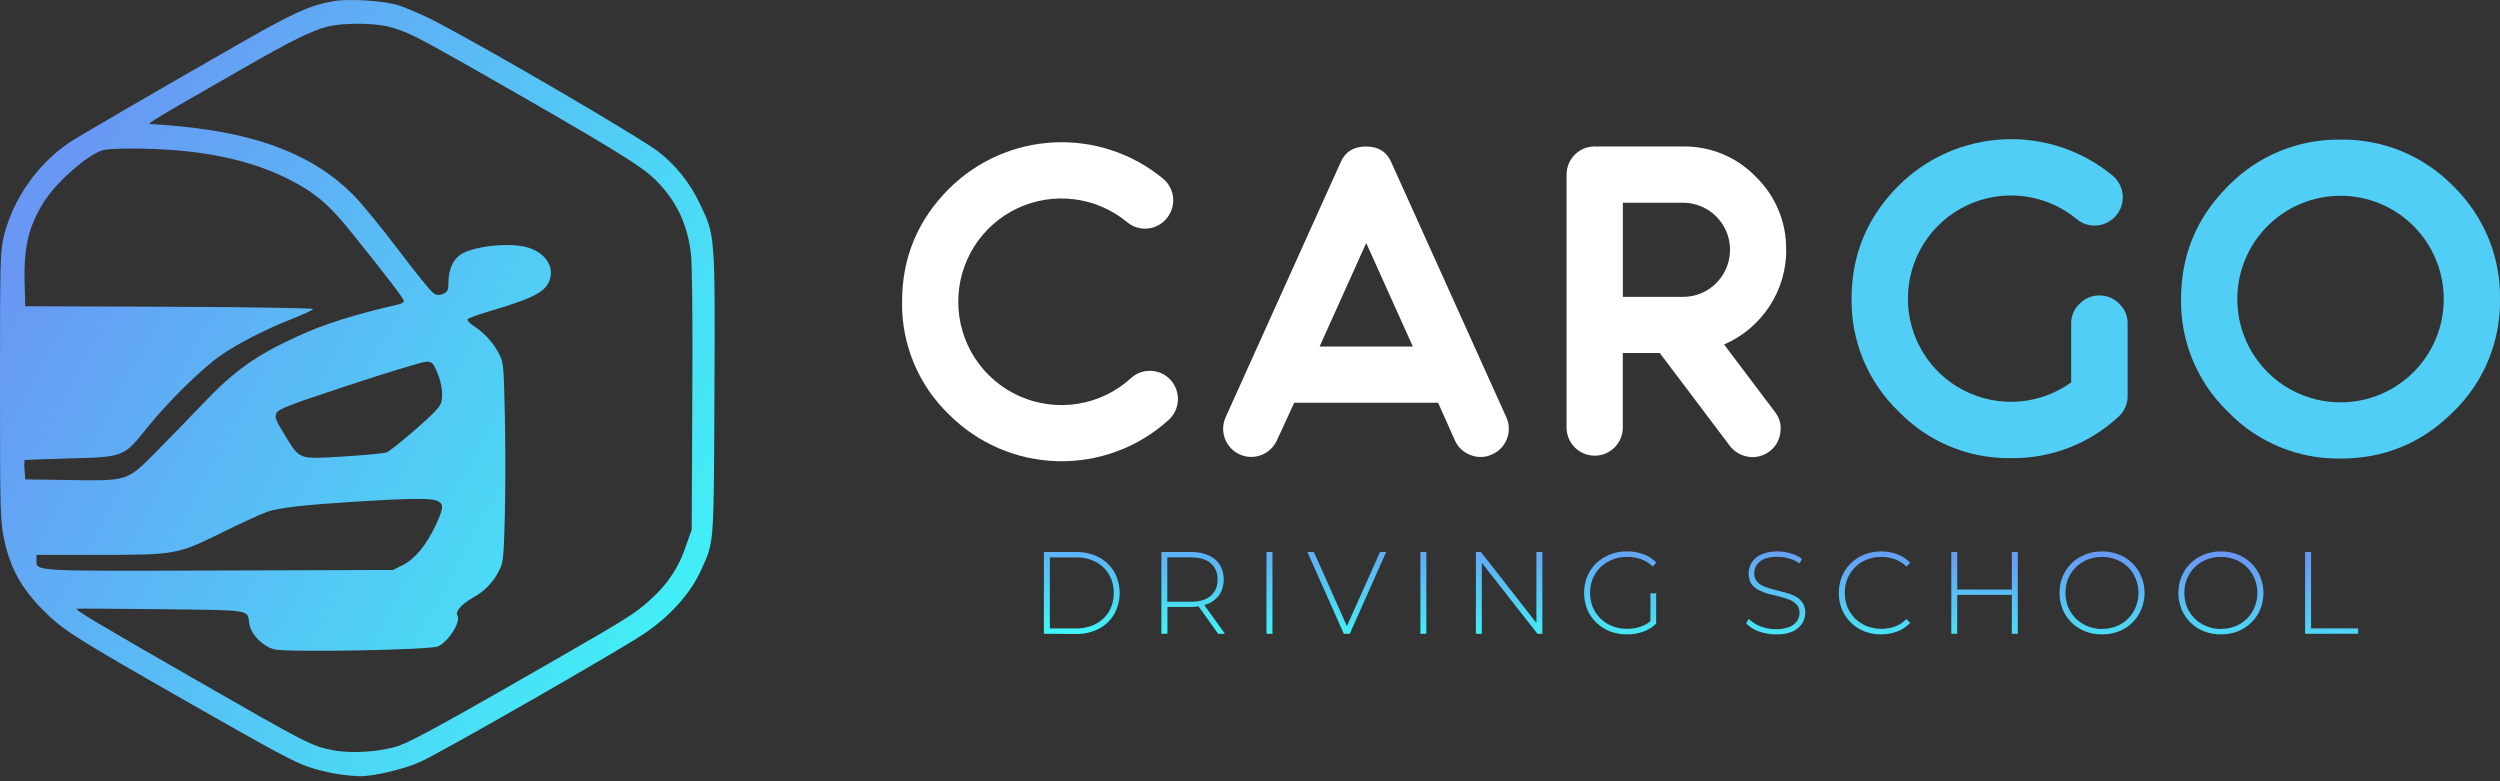 <?xml version="1.0" encoding="UTF-8"?> <svg xmlns="http://www.w3.org/2000/svg" width="160" height="50" viewBox="0 0 160 50" fill="none"><rect x="0" y="0" width="160" height="50" fill="#333333" stroke="none"/> <g clip-path="url(#clip0_802_3)"> <path fill-rule="evenodd" clip-rule="evenodd" d="M21.295 0.082C19.801 0.355 18.744 0.834 15.299 2.808C10.419 5.595 4.951 8.771 4.401 9.146C2.359 10.563 0.89 12.661 0.255 15.063C0.014 16.065 0 16.6 0 24.69C0 32.646 0.019 33.343 0.25 34.455C0.641 36.339 1.346 37.631 2.772 39.063C4.038 40.334 4.733 40.776 12.022 44.934C17.537 48.081 18.825 48.773 19.747 49.084C20.808 49.436 21.913 49.636 23.03 49.679C24 49.679 25.973 49.196 26.986 48.718C28.553 47.974 39.438 41.74 41.167 40.594C42.861 39.472 44.197 37.984 44.887 36.449C45.71 34.624 45.681 35.008 45.723 25.206C45.77 15.013 45.771 15.051 44.786 13.033C44.173 11.72 43.256 10.573 42.111 9.686C40.805 8.708 31.406 3.217 27.985 1.434C27.191 1.013 26.369 0.649 25.525 0.343C24.509 0.036 22.304 -0.101 21.295 0.082ZM24.884 1.713C25.973 1.994 26.578 2.29 29.792 4.111C38.893 9.292 41.009 10.578 41.932 11.495C43.26 12.814 43.956 14.236 44.214 16.165C44.3 16.79 44.334 20.248 44.308 25.53L44.267 33.903L43.902 34.931C43.485 36.228 42.728 37.39 41.711 38.297C40.764 39.188 40.243 39.52 35.673 42.15C28.904 46.042 26.391 47.426 25.549 47.721C24.427 48.113 22.499 48.248 21.323 48.017C19.931 47.743 19.7 47.623 12.471 43.474C5.886 39.692 4.797 39.037 4.918 38.959C4.949 38.94 7.382 38.959 10.325 38.989C16.248 39.061 15.806 38.989 15.964 39.949C16.072 40.612 16.807 41.358 17.549 41.557C18.325 41.766 27.592 41.597 28.046 41.365C28.75 41.009 29.516 39.765 29.273 39.373C29.124 39.135 29.557 38.65 30.28 38.242C31.009 37.848 31.595 37.235 31.956 36.488C32.209 36.005 32.24 35.693 32.31 32.956C32.351 31.305 32.353 28.435 32.31 26.58C32.236 23.262 32.23 23.195 31.897 22.563C31.51 21.859 30.952 21.265 30.275 20.834C30.042 20.675 29.886 20.492 29.932 20.428C29.979 20.365 30.511 20.163 31.131 19.98C33.975 19.138 34.794 18.746 35.118 18.069C35.565 17.134 34.917 16.123 33.669 15.81C32.42 15.496 30.11 15.791 29.403 16.346C28.956 16.689 28.701 17.316 28.701 18.059C28.701 18.559 28.654 18.667 28.377 18.792C28.284 18.848 28.177 18.877 28.068 18.874C27.96 18.872 27.854 18.839 27.764 18.779C27.604 18.691 26.602 17.461 25.537 16.046C24.471 14.631 23.159 13.031 22.63 12.495C20.132 9.956 16.588 8.565 11.436 8.077C10.655 8.005 9.895 7.945 9.763 7.945C9.328 7.945 9.035 8.117 15.573 4.368C18.544 2.655 19.93 1.97 20.937 1.71C21.893 1.456 23.921 1.454 24.884 1.713ZM11.284 9.621C14.083 9.852 16.454 10.458 18.415 11.442C20.19 12.334 21.055 13.072 22.655 15.075C24.959 17.955 25.848 19.123 25.848 19.268C25.848 19.344 25.689 19.44 25.494 19.486C22.724 20.115 20.776 20.73 19.063 21.513C16.372 22.743 14.991 23.726 12.988 25.835C12.206 26.659 10.868 28.034 10.015 28.894C8.103 30.82 8.23 30.779 4.327 30.72L1.614 30.681L1.574 30.069C1.548 29.86 1.548 29.647 1.574 29.437C1.595 29.425 2.893 29.383 4.457 29.34C7.923 29.247 7.921 29.247 9.398 27.399C10.7 25.771 12.886 23.613 14.086 22.773C15.215 21.982 16.988 21.076 18.772 20.375C19.457 20.106 20.032 19.836 20.032 19.776C20.032 19.716 15.889 19.651 10.823 19.632L1.614 19.599L1.573 17.987C1.514 15.733 1.874 14.335 2.912 12.773C3.738 11.532 5.629 9.898 6.566 9.617C7.056 9.47 9.482 9.472 11.284 9.621ZM27.923 23.693C28.243 24.42 28.361 25.107 28.265 25.65C28.197 26.015 27.901 26.335 26.618 27.464C25.761 28.216 24.915 28.886 24.745 28.949C24.576 29.012 23.327 29.134 21.975 29.216C19.063 29.388 19.221 29.454 18.206 27.812C17.638 26.887 17.569 26.707 17.692 26.441C17.816 26.176 18.462 25.927 22.333 24.649C24.809 23.832 27.025 23.159 27.262 23.154C27.628 23.147 27.698 23.203 27.923 23.693ZM27.985 32.053C28.418 32.25 28.401 32.507 27.882 33.619C27.293 34.88 26.535 35.796 25.771 36.171L25.146 36.478L14.045 36.512C1.912 36.552 2.333 36.577 2.333 35.827V35.512H6.338C11.267 35.512 11.344 35.496 14.306 34.035C15.505 33.446 16.756 32.87 17.095 32.757C17.881 32.492 19.423 32.315 22.748 32.106C26.253 31.887 27.58 31.873 27.976 32.053H27.985Z" fill="url(#paint0_linear_802_3)"></path> <path d="M72.387 24.197C71.441 25.062 70.263 25.632 68.998 25.839C67.732 26.045 66.434 25.879 65.262 25.361C64.089 24.842 63.093 23.994 62.395 22.919C61.697 21.843 61.326 20.588 61.329 19.306C61.328 18.053 61.683 16.826 62.354 15.767C63.024 14.709 63.982 13.864 65.116 13.33C66.25 12.796 67.512 12.596 68.755 12.754C69.998 12.911 71.17 13.419 72.135 14.218C72.318 14.372 72.53 14.487 72.758 14.557C72.987 14.627 73.227 14.649 73.465 14.624C73.819 14.587 74.154 14.445 74.428 14.218C74.702 13.991 74.904 13.688 75.007 13.348C75.11 13.007 75.111 12.643 75.009 12.302C74.906 11.961 74.706 11.658 74.432 11.43C72.474 9.818 69.986 8.992 67.453 9.114C64.92 9.236 62.523 10.296 60.728 12.087C58.73 14.089 57.732 16.496 57.732 19.306C57.71 20.65 57.965 21.984 58.481 23.226C58.996 24.467 59.762 25.589 60.73 26.522C62.579 28.378 65.073 29.451 67.692 29.516C70.312 29.582 72.856 28.635 74.796 26.873C75.15 26.551 75.362 26.102 75.385 25.624C75.409 25.146 75.243 24.678 74.922 24.322C74.764 24.146 74.572 24.003 74.358 23.902C74.144 23.801 73.912 23.744 73.675 23.735C73.441 23.721 73.206 23.756 72.984 23.835C72.763 23.915 72.56 24.038 72.387 24.197V24.197Z" fill="white"></path> <path d="M84.454 22.179L87.438 15.551L90.422 22.179H84.454ZM82.83 25.776H91.992L92.033 25.763L93.112 28.185C93.208 28.402 93.346 28.597 93.52 28.758C93.693 28.92 93.898 29.044 94.121 29.124C94.34 29.212 94.575 29.253 94.81 29.246C95.046 29.239 95.278 29.183 95.491 29.083C95.709 28.988 95.905 28.85 96.069 28.679C96.233 28.507 96.361 28.305 96.446 28.083C96.531 27.861 96.57 27.625 96.563 27.388C96.556 27.151 96.501 26.917 96.403 26.701L89.061 10.427C88.77 9.726 88.224 9.376 87.421 9.377C86.618 9.378 86.072 9.729 85.783 10.427L78.441 26.701C78.344 26.917 78.29 27.149 78.282 27.385C78.275 27.622 78.314 27.857 78.397 28.078C78.48 28.299 78.606 28.502 78.768 28.674C78.93 28.846 79.124 28.985 79.339 29.083C79.554 29.18 79.787 29.234 80.023 29.242C80.259 29.249 80.494 29.21 80.715 29.127C80.936 29.044 81.139 28.918 81.311 28.756C81.484 28.594 81.623 28.4 81.72 28.185L82.83 25.776Z" fill="white"></path> <path d="M103.863 18.998V12.975H107.751C108.342 12.983 108.917 13.164 109.405 13.496C109.893 13.829 110.273 14.297 110.497 14.844C110.721 15.39 110.779 15.99 110.665 16.57C110.55 17.149 110.268 17.682 109.853 18.102C109.579 18.386 109.25 18.611 108.887 18.765C108.523 18.919 108.132 18.998 107.738 18.998H103.863ZM114.312 15.986C114.325 15.121 114.162 14.263 113.832 13.463C113.502 12.663 113.013 11.939 112.394 11.335C111.795 10.708 111.074 10.211 110.276 9.873C109.477 9.536 108.618 9.366 107.751 9.374H102.335L102.251 9.388L102.153 9.374H102.069C101.832 9.372 101.597 9.417 101.378 9.506C101.159 9.595 100.959 9.727 100.791 9.894C100.623 10.061 100.49 10.259 100.399 10.478C100.308 10.696 100.261 10.931 100.262 11.167V27.442C100.282 27.905 100.48 28.343 100.815 28.664C101.151 28.984 101.597 29.163 102.06 29.163C102.524 29.163 102.97 28.984 103.305 28.664C103.641 28.343 103.839 27.905 103.859 27.442V22.594H106.227L110.71 28.535C111.001 28.917 111.432 29.169 111.909 29.235C112.145 29.27 112.386 29.256 112.617 29.196C112.848 29.136 113.064 29.03 113.254 28.884C113.444 28.744 113.603 28.565 113.721 28.36C113.839 28.155 113.913 27.928 113.939 27.693C113.98 27.46 113.97 27.22 113.911 26.991C113.852 26.761 113.745 26.547 113.596 26.362L110.341 22.047C111.526 21.536 112.534 20.689 113.241 19.611C113.949 18.533 114.324 17.271 114.321 15.981L114.312 15.986Z" fill="white"></path> <path d="M134.362 18.91C134.125 18.907 133.889 18.953 133.67 19.045C133.451 19.137 133.253 19.272 133.088 19.443C132.916 19.607 132.779 19.805 132.687 20.024C132.596 20.244 132.551 20.48 132.555 20.718V24.473C131.569 25.183 130.406 25.607 129.194 25.698C127.983 25.789 126.769 25.543 125.688 24.988C124.607 24.433 123.701 23.59 123.069 22.553C122.436 21.515 122.103 20.323 122.106 19.108C122.106 17.856 122.462 16.63 123.132 15.572C123.803 14.515 124.761 13.671 125.893 13.138C127.026 12.604 128.287 12.404 129.529 12.561C130.771 12.717 131.943 13.224 132.908 14.021C133.091 14.176 133.303 14.291 133.532 14.361C133.761 14.431 134.001 14.453 134.239 14.428C134.593 14.39 134.928 14.249 135.202 14.022C135.477 13.795 135.678 13.492 135.781 13.151C135.884 12.81 135.885 12.447 135.782 12.106C135.68 11.765 135.479 11.462 135.205 11.234C133.247 9.622 130.759 8.797 128.226 8.918C125.693 9.04 123.295 10.1 121.501 11.892C119.502 13.892 118.502 16.297 118.501 19.108C118.48 20.452 118.735 21.786 119.251 23.027C119.767 24.268 120.533 25.39 121.501 26.323C122.434 27.291 123.556 28.056 124.797 28.572C126.038 29.087 127.372 29.342 128.716 29.321C131.26 29.352 133.717 28.404 135.58 26.672C135.768 26.506 135.918 26.301 136.02 26.071C136.121 25.841 136.172 25.593 136.168 25.341V20.716C136.173 20.478 136.128 20.242 136.037 20.023C135.945 19.803 135.809 19.606 135.637 19.442C135.472 19.271 135.274 19.136 135.054 19.045C134.835 18.953 134.6 18.908 134.362 18.91V18.91Z" fill="#51CEF6"></path> <path d="M149.8 25.749C148.932 25.751 148.071 25.581 147.268 25.249C146.465 24.917 145.735 24.43 145.121 23.815C144.506 23.201 144.019 22.471 143.688 21.668C143.356 20.865 143.186 20.004 143.188 19.135C143.188 17.383 143.884 15.703 145.123 14.464C146.362 13.225 148.042 12.529 149.794 12.529C151.546 12.529 153.226 13.225 154.464 14.464C155.703 15.703 156.399 17.383 156.399 19.135C156.401 20.003 156.232 20.862 155.901 21.665C155.57 22.467 155.084 23.196 154.471 23.81C153.859 24.425 153.13 24.912 152.329 25.245C151.527 25.578 150.668 25.749 149.8 25.749V25.749ZM149.8 8.935C148.458 8.914 147.125 9.167 145.884 9.681C144.643 10.194 143.52 10.956 142.585 11.919C140.585 13.919 139.586 16.324 139.587 19.135C139.566 20.479 139.821 21.813 140.336 23.054C140.852 24.296 141.617 25.417 142.585 26.35C143.518 27.318 144.64 28.083 145.881 28.599C147.123 29.115 148.457 29.37 149.8 29.348C152.612 29.348 155.017 28.349 157.016 26.35C157.98 25.415 158.742 24.293 159.255 23.052C159.768 21.811 160.022 20.478 160 19.135C160.02 17.793 159.765 16.46 159.252 15.219C158.739 13.979 157.978 12.856 157.016 11.919C156.08 10.957 154.957 10.196 153.716 9.683C152.475 9.17 151.143 8.916 149.8 8.935V8.935Z" fill="#51CEF6"></path> <path d="M66.809 40.562V35.327H68.88C69.387 35.318 69.888 35.435 70.338 35.669C70.742 35.881 71.079 36.203 71.309 36.598C71.539 37.012 71.66 37.478 71.66 37.951C71.66 38.425 71.539 38.891 71.309 39.304C71.079 39.699 70.742 40.021 70.338 40.233C69.888 40.467 69.387 40.585 68.88 40.576L66.809 40.562ZM67.191 40.219H68.849C69.295 40.231 69.737 40.131 70.135 39.928C70.486 39.746 70.779 39.468 70.98 39.128C71.183 38.768 71.286 38.36 71.278 37.946C71.287 37.535 71.184 37.13 70.98 36.773C70.78 36.429 70.487 36.149 70.135 35.964C69.737 35.761 69.295 35.661 68.849 35.673H67.191V40.219Z" fill="url(#paint1_linear_802_3)"></path> <path d="M74.328 40.562V35.327H76.213C76.599 35.317 76.984 35.388 77.341 35.536C77.638 35.661 77.891 35.872 78.068 36.142C78.233 36.429 78.32 36.754 78.32 37.084C78.32 37.415 78.233 37.74 78.068 38.027C77.889 38.295 77.637 38.505 77.341 38.633C76.984 38.781 76.599 38.852 76.213 38.842H74.546L74.717 38.671V40.555L74.328 40.562ZM77.962 40.562L76.601 38.662H77.035L78.395 40.562H77.962ZM74.707 38.693L74.535 38.513H76.202C76.765 38.513 77.192 38.389 77.482 38.14C77.63 38.009 77.746 37.847 77.822 37.666C77.898 37.484 77.933 37.288 77.922 37.091C77.934 36.895 77.9 36.698 77.824 36.517C77.747 36.335 77.63 36.174 77.482 36.044C77.192 35.794 76.766 35.671 76.202 35.671H74.535L74.707 35.484V38.693Z" fill="url(#paint2_linear_802_3)"></path> <path d="M81.055 40.562V35.327H81.437V40.562H81.055Z" fill="url(#paint3_linear_802_3)"></path> <path d="M86.003 40.562L83.672 35.327H84.09L86.317 40.331H86.086L88.321 35.327H88.717L86.385 40.562H86.003Z" fill="url(#paint4_linear_802_3)"></path> <path d="M90.906 40.562V35.327H91.287V40.562H90.906Z" fill="url(#paint5_linear_802_3)"></path> <path d="M94.457 40.562V35.327H94.779L98.502 40.086H98.33V35.327H98.711V40.562H98.397L94.666 35.803H94.837V40.567L94.457 40.562Z" fill="url(#paint6_linear_802_3)"></path> <path d="M104.126 40.6C103.753 40.603 103.383 40.537 103.034 40.406C102.709 40.276 102.412 40.086 102.159 39.844C101.914 39.606 101.718 39.321 101.585 39.006C101.448 38.669 101.379 38.308 101.383 37.944C101.379 37.583 101.447 37.224 101.585 36.889C101.716 36.57 101.912 36.282 102.161 36.045C102.41 35.805 102.705 35.617 103.028 35.491C103.377 35.353 103.75 35.285 104.126 35.289C104.485 35.286 104.842 35.347 105.179 35.469C105.494 35.582 105.778 35.766 106.01 36.007L105.77 36.262C105.557 36.048 105.299 35.885 105.015 35.782C104.731 35.685 104.434 35.637 104.134 35.64C103.812 35.637 103.492 35.695 103.192 35.812C102.912 35.92 102.656 36.084 102.44 36.293C102.224 36.502 102.053 36.753 101.936 37.03C101.706 37.616 101.706 38.269 101.936 38.856C102.053 39.133 102.224 39.383 102.44 39.593C102.656 39.802 102.912 39.965 103.192 40.074C103.492 40.19 103.812 40.248 104.134 40.245C104.431 40.246 104.727 40.199 105.008 40.103C105.294 40.004 105.554 39.843 105.77 39.632L105.988 39.923C105.747 40.154 105.459 40.329 105.143 40.437C104.815 40.546 104.471 40.601 104.126 40.6V40.6ZM105.628 39.889V37.967H105.995V39.926L105.628 39.889Z" fill="url(#paint7_linear_802_3)"></path> <path d="M113.655 40.6C113.277 40.601 112.903 40.536 112.548 40.406C112.246 40.299 111.973 40.123 111.75 39.892L111.921 39.608C112.131 39.813 112.381 39.973 112.655 40.079C112.971 40.204 113.308 40.268 113.648 40.266C113.939 40.276 114.23 40.23 114.505 40.132C114.702 40.058 114.873 39.928 114.998 39.758C115.108 39.609 115.168 39.43 115.169 39.245C115.181 39.05 115.12 38.858 114.998 38.707C114.869 38.565 114.708 38.454 114.529 38.385C114.322 38.301 114.11 38.234 113.893 38.182C113.663 38.128 113.432 38.071 113.198 38.011C112.976 37.951 112.76 37.868 112.555 37.764C112.367 37.671 112.205 37.532 112.084 37.36C111.962 37.158 111.902 36.923 111.913 36.687C111.912 36.445 111.98 36.207 112.108 36.002C112.255 35.775 112.465 35.596 112.713 35.488C113.039 35.348 113.391 35.28 113.746 35.289C114.036 35.289 114.325 35.332 114.602 35.416C114.861 35.489 115.106 35.605 115.327 35.758L115.185 36.065C114.968 35.917 114.728 35.806 114.475 35.736C114.239 35.666 113.993 35.63 113.746 35.632C113.462 35.622 113.18 35.67 112.915 35.772C112.719 35.849 112.551 35.982 112.43 36.154C112.325 36.309 112.27 36.492 112.272 36.678C112.262 36.873 112.323 37.064 112.444 37.216C112.574 37.358 112.735 37.468 112.915 37.538C113.124 37.622 113.338 37.69 113.557 37.74C113.792 37.795 114.023 37.855 114.253 37.92C114.473 37.976 114.686 38.056 114.888 38.158C115.076 38.253 115.238 38.392 115.359 38.563C115.487 38.758 115.55 38.988 115.539 39.221C115.538 39.464 115.468 39.701 115.337 39.906C115.184 40.133 114.969 40.311 114.717 40.42C114.38 40.554 114.018 40.615 113.655 40.6V40.6Z" fill="url(#paint8_linear_802_3)"></path> <path d="M120.396 40.6C120.025 40.603 119.658 40.537 119.311 40.406C118.992 40.276 118.701 40.086 118.455 39.844C118.211 39.606 118.018 39.321 117.886 39.006C117.749 38.669 117.68 38.308 117.684 37.944C117.68 37.583 117.749 37.224 117.886 36.889C118.016 36.572 118.21 36.285 118.455 36.045C118.704 35.805 118.999 35.617 119.321 35.491C119.663 35.354 120.028 35.285 120.396 35.289C120.746 35.287 121.094 35.348 121.423 35.469C121.739 35.583 122.024 35.771 122.254 36.015L122.014 36.262C121.804 36.051 121.549 35.89 121.267 35.791C120.993 35.69 120.703 35.639 120.411 35.64C120.091 35.637 119.774 35.696 119.476 35.812C119.197 35.923 118.944 36.087 118.729 36.296C118.519 36.507 118.352 36.756 118.235 37.03C118.007 37.617 118.007 38.268 118.235 38.856C118.352 39.129 118.519 39.378 118.729 39.589C118.944 39.798 119.197 39.962 119.476 40.074C119.774 40.19 120.091 40.248 120.411 40.245C120.702 40.246 120.992 40.198 121.267 40.103C121.549 39.998 121.804 39.832 122.014 39.616L122.254 39.863C122.023 40.108 121.739 40.297 121.423 40.416C121.095 40.539 120.746 40.601 120.396 40.6V40.6Z" fill="url(#paint9_linear_802_3)"></path> <path d="M128.758 35.327H129.138V40.562H128.758V35.327ZM125.26 40.562H124.883V35.327H125.265L125.26 40.562ZM128.802 38.071H125.215V37.728H128.802V38.071Z" fill="url(#paint10_linear_802_3)"></path> <path d="M134.529 40.6C134.159 40.603 133.792 40.537 133.446 40.406C133.124 40.275 132.829 40.084 132.578 39.844C132.336 39.602 132.143 39.315 132.011 39C131.874 38.665 131.805 38.306 131.809 37.944C131.805 37.585 131.873 37.229 132.011 36.898C132.141 36.58 132.334 36.292 132.578 36.051C132.827 35.809 133.123 35.618 133.446 35.491C133.791 35.354 134.159 35.285 134.529 35.289C134.898 35.285 135.264 35.354 135.607 35.491C135.929 35.613 136.223 35.8 136.469 36.041C136.716 36.281 136.91 36.57 137.04 36.889C137.184 37.222 137.255 37.582 137.251 37.944C137.255 38.309 137.183 38.671 137.04 39.006C136.909 39.321 136.716 39.605 136.473 39.844C136.224 40.087 135.93 40.278 135.607 40.406C135.263 40.537 134.897 40.603 134.529 40.6ZM134.529 40.248C134.846 40.252 135.161 40.194 135.456 40.077C135.732 39.968 135.983 39.803 136.194 39.594C136.405 39.385 136.571 39.135 136.682 38.859C136.804 38.57 136.865 38.26 136.862 37.946C136.866 37.633 136.805 37.322 136.682 37.033C136.571 36.757 136.405 36.507 136.194 36.298C135.983 36.089 135.732 35.924 135.456 35.815C134.86 35.584 134.199 35.584 133.602 35.815C133.324 35.926 133.07 36.091 132.855 36.3C132.639 36.515 132.468 36.771 132.353 37.054C132.239 37.337 132.184 37.641 132.191 37.946C132.187 38.259 132.246 38.569 132.362 38.859C132.479 39.133 132.646 39.381 132.855 39.592C133.07 39.801 133.324 39.966 133.602 40.077C133.897 40.197 134.211 40.258 134.529 40.257V40.248Z" fill="url(#paint11_linear_802_3)"></path> <path d="M142.14 40.6C141.77 40.603 141.402 40.537 141.056 40.406C140.734 40.276 140.44 40.085 140.189 39.844C139.946 39.602 139.753 39.315 139.62 39C139.484 38.664 139.415 38.306 139.418 37.944C139.415 37.585 139.484 37.23 139.62 36.898C139.751 36.58 139.944 36.292 140.189 36.051C140.437 35.808 140.732 35.618 141.056 35.491C141.401 35.354 141.769 35.285 142.14 35.289C142.509 35.285 142.874 35.354 143.216 35.491C143.538 35.613 143.832 35.8 144.079 36.041C144.326 36.281 144.521 36.57 144.651 36.889C144.793 37.223 144.864 37.582 144.86 37.944C144.864 38.309 144.793 38.67 144.651 39.006C144.52 39.321 144.326 39.606 144.083 39.844C143.834 40.087 143.539 40.278 143.216 40.406C142.873 40.538 142.508 40.603 142.14 40.6V40.6ZM142.14 40.248C142.457 40.252 142.772 40.194 143.067 40.077C143.343 39.968 143.594 39.804 143.805 39.594C144.015 39.385 144.181 39.135 144.292 38.859C144.414 38.57 144.475 38.26 144.472 37.946C144.475 37.331 144.236 36.74 143.807 36.3C143.595 36.09 143.344 35.925 143.067 35.815C142.471 35.584 141.81 35.584 141.213 35.815C140.934 35.926 140.68 36.091 140.465 36.3C140.248 36.515 140.077 36.771 139.963 37.054C139.848 37.337 139.793 37.641 139.8 37.946C139.797 38.259 139.855 38.569 139.971 38.859C140.088 39.133 140.255 39.381 140.465 39.592C140.68 39.801 140.934 39.966 141.213 40.077C141.508 40.197 141.822 40.258 142.14 40.257V40.248Z" fill="url(#paint12_linear_802_3)"></path> <path d="M147.527 40.562V35.327H147.909V40.218H150.921V40.56L147.527 40.562Z" fill="url(#paint13_linear_802_3)"></path> </g> <defs> <linearGradient id="paint0_linear_802_3" x1="2.494" y1="13.847" x2="47.822" y2="38.201" gradientUnits="userSpaceOnUse"> <stop stop-color="#6997F4"></stop> <stop offset="1" stop-color="#3FF5F6"></stop> </linearGradient> <linearGradient id="paint1_linear_802_3" x1="69.341" y1="33.275" x2="69.116" y2="40.437" gradientUnits="userSpaceOnUse"> <stop stop-color="#6997F4"></stop> <stop offset="1" stop-color="#3FF5F6"></stop> </linearGradient> <linearGradient id="paint2_linear_802_3" x1="76.5" y1="33.499" x2="76.276" y2="40.66" gradientUnits="userSpaceOnUse"> <stop stop-color="#6997F4"></stop> <stop offset="1" stop-color="#3FF5F6"></stop> </linearGradient> <linearGradient id="paint3_linear_802_3" x1="81.38" y1="33.651" x2="81.156" y2="40.812" gradientUnits="userSpaceOnUse"> <stop stop-color="#6997F4"></stop> <stop offset="1" stop-color="#3FF5F6"></stop> </linearGradient> <linearGradient id="paint4_linear_802_3" x1="86.242" y1="33.802" x2="86.017" y2="40.965" gradientUnits="userSpaceOnUse"> <stop stop-color="#6997F4"></stop> <stop offset="1" stop-color="#3FF5F6"></stop> </linearGradient> <linearGradient id="paint5_linear_802_3" x1="91.222" y1="33.958" x2="90.997" y2="41.12" gradientUnits="userSpaceOnUse"> <stop stop-color="#6997F4"></stop> <stop offset="1" stop-color="#3FF5F6"></stop> </linearGradient> <linearGradient id="paint6_linear_802_3" x1="96.706" y1="34.129" x2="96.482" y2="41.292" gradientUnits="userSpaceOnUse"> <stop stop-color="#6997F4"></stop> <stop offset="1" stop-color="#3FF5F6"></stop> </linearGradient> <linearGradient id="paint7_linear_802_3" x1="103.834" y1="34.352" x2="103.61" y2="41.514" gradientUnits="userSpaceOnUse"> <stop stop-color="#6997F4"></stop> <stop offset="1" stop-color="#3FF5F6"></stop> </linearGradient> <linearGradient id="paint8_linear_802_3" x1="113.797" y1="34.664" x2="113.573" y2="41.826" gradientUnits="userSpaceOnUse"> <stop stop-color="#6997F4"></stop> <stop offset="1" stop-color="#3FF5F6"></stop> </linearGradient> <linearGradient id="paint9_linear_802_3" x1="120.096" y1="34.861" x2="119.871" y2="42.023" gradientUnits="userSpaceOnUse"> <stop stop-color="#6997F4"></stop> <stop offset="1" stop-color="#3FF5F6"></stop> </linearGradient> <linearGradient id="paint10_linear_802_3" x1="127.098" y1="35.08" x2="126.873" y2="42.242" gradientUnits="userSpaceOnUse"> <stop stop-color="#6997F4"></stop> <stop offset="1" stop-color="#3FF5F6"></stop> </linearGradient> <linearGradient id="paint11_linear_802_3" x1="134.611" y1="35.315" x2="134.389" y2="42.477" gradientUnits="userSpaceOnUse"> <stop stop-color="#6997F4"></stop> <stop offset="1" stop-color="#3FF5F6"></stop> </linearGradient> <linearGradient id="paint12_linear_802_3" x1="142.214" y1="35.553" x2="141.989" y2="42.714" gradientUnits="userSpaceOnUse"> <stop stop-color="#6997F4"></stop> <stop offset="1" stop-color="#3FF5F6"></stop> </linearGradient> <linearGradient id="paint13_linear_802_3" x1="149.292" y1="35.774" x2="149.067" y2="42.936" gradientUnits="userSpaceOnUse"> <stop stop-color="#6997F4"></stop> <stop offset="1" stop-color="#3FF5F6"></stop> </linearGradient> <clipPath id="clip0_802_3"> <rect width="160" height="49.679" fill="white"></rect> </clipPath> </defs> </svg> 